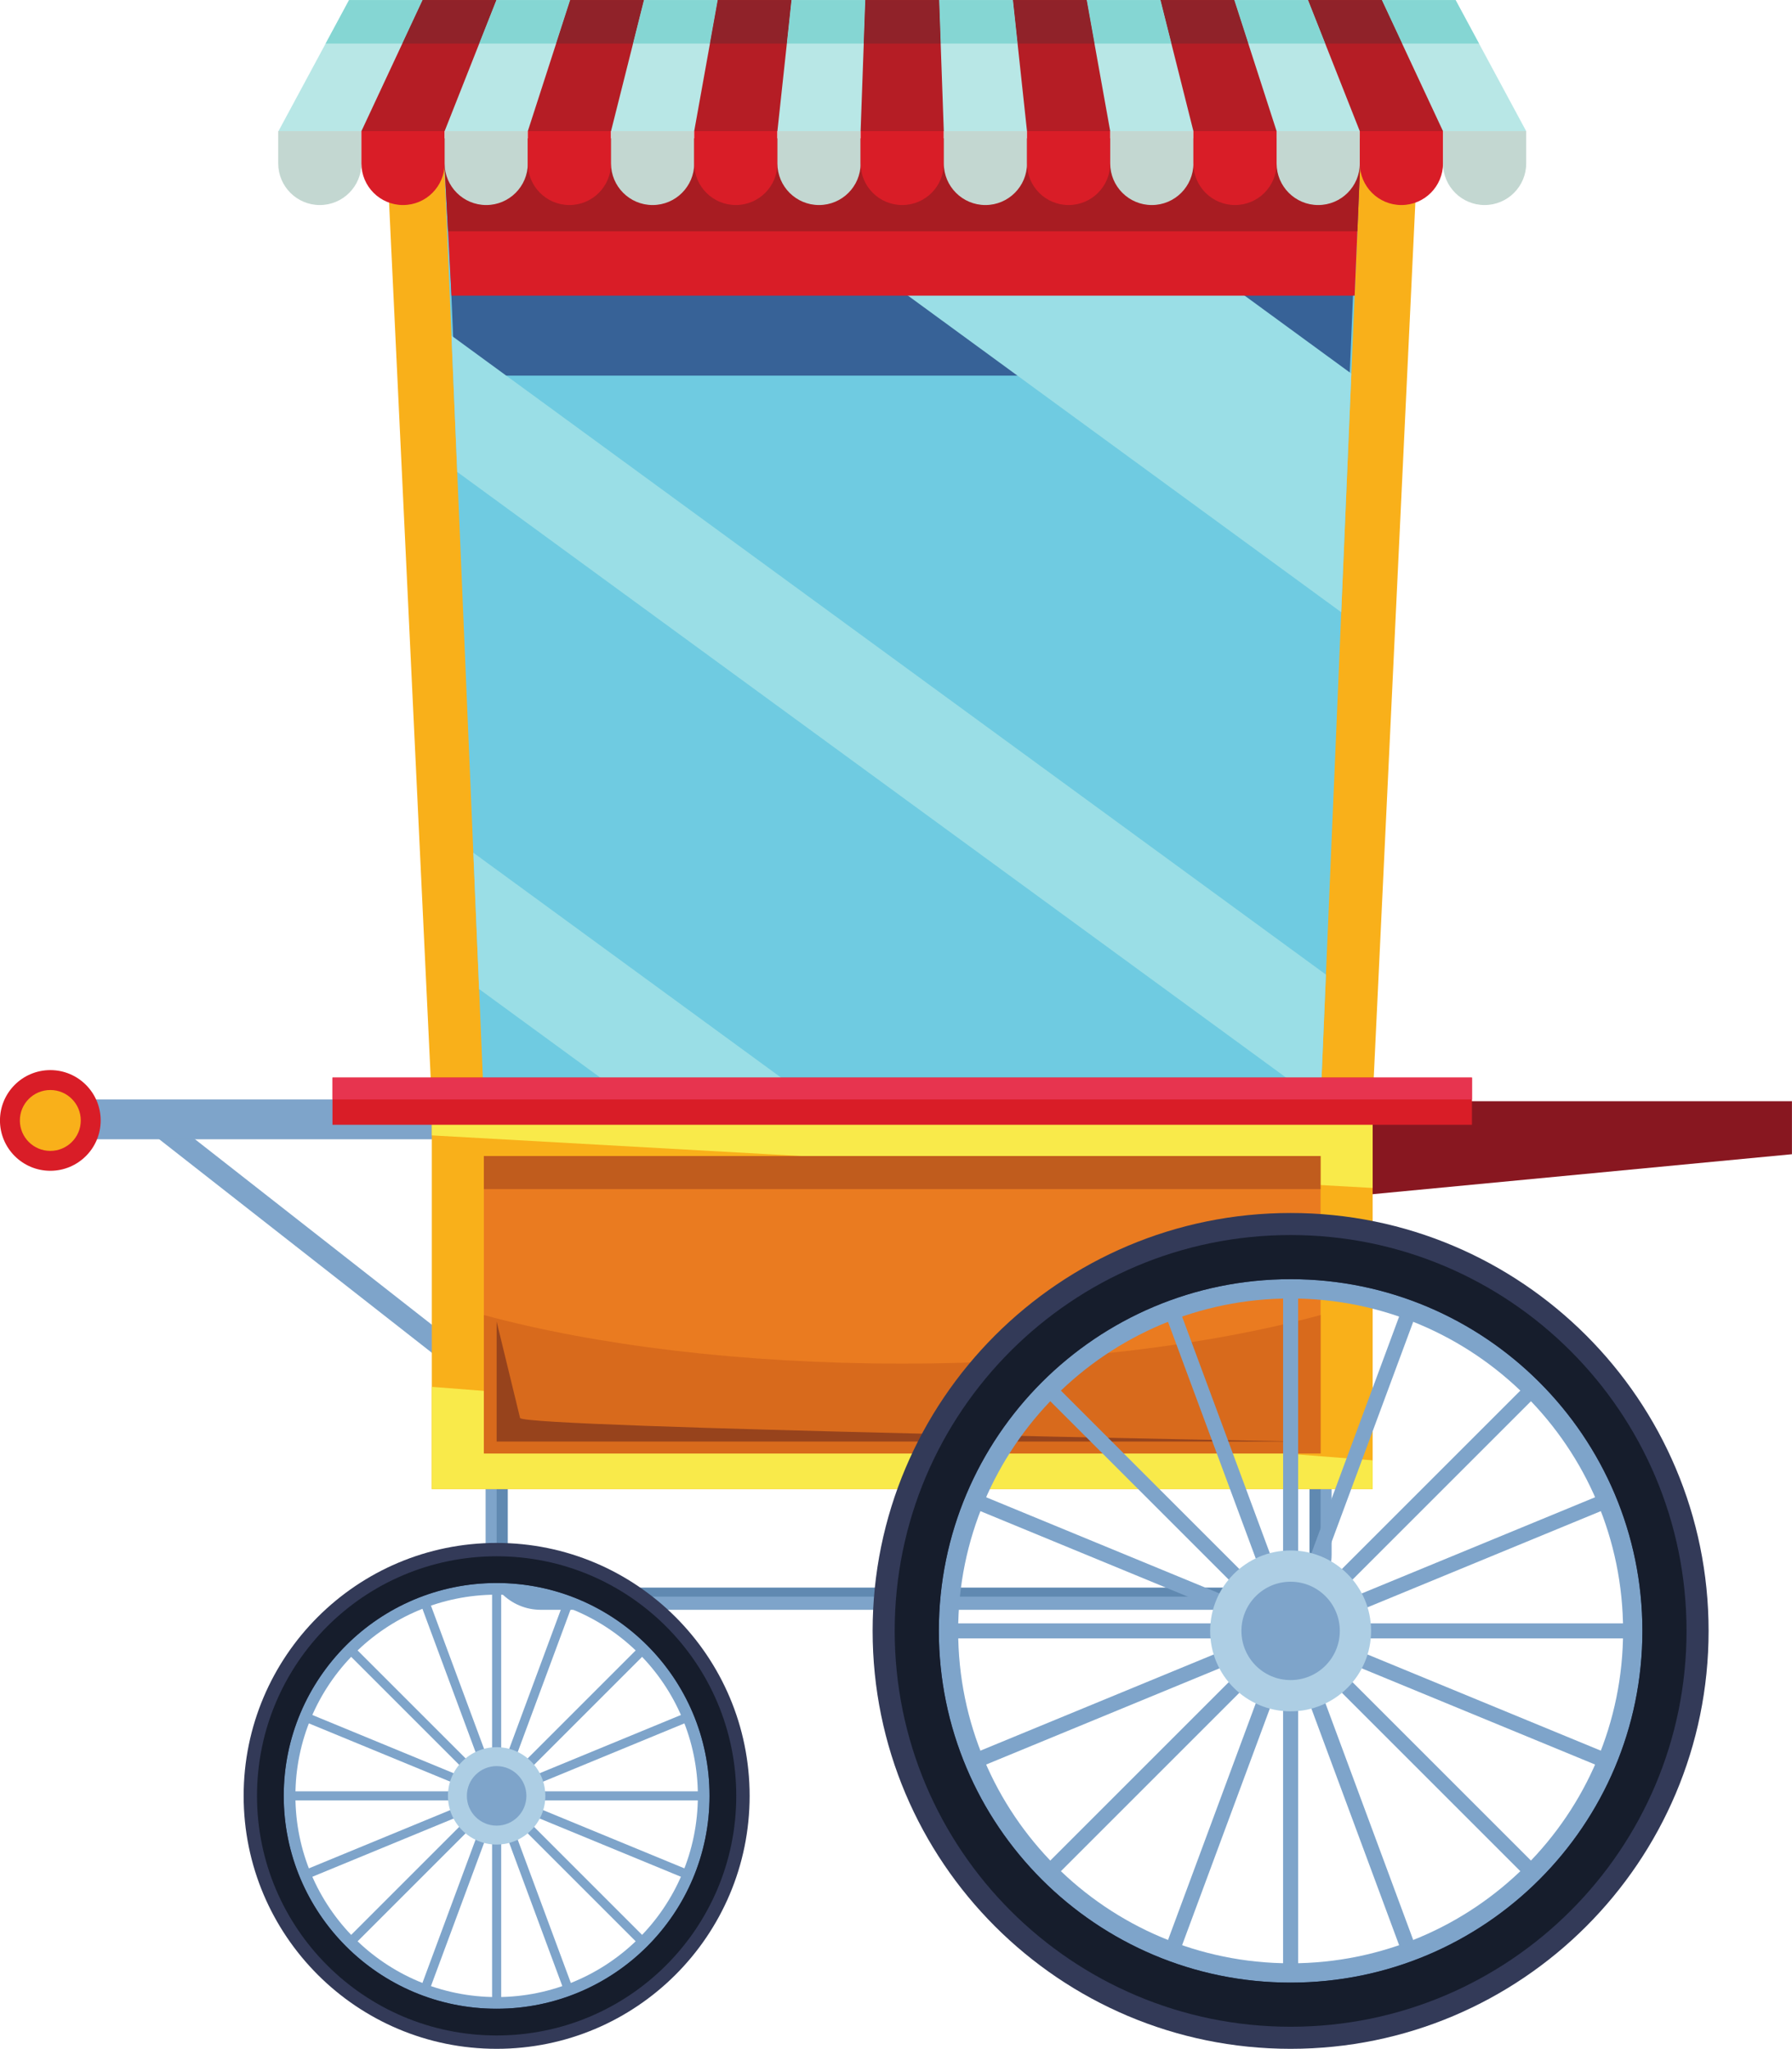 <?xml version="1.0" encoding="UTF-8"?><svg xmlns="http://www.w3.org/2000/svg" xmlns:xlink="http://www.w3.org/1999/xlink" height="1852.7" preserveAspectRatio="xMidYMid meet" version="1.0" viewBox="250.6 134.3 1620.2 1852.7" width="1620.2" zoomAndPan="magnify"><g><g><path d="M 381.613 1154.371 L 645.086 1360.738 L 657.391 1345.031 L 393.922 1138.66" fill="#7ea4ca"/></g><g><path d="M 703.734 1164.52 L 304.203 1164.52 L 304.203 1128.52 L 703.734 1128.52 L 703.734 1164.52" fill="#7ea4ca"/></g><g><path d="M 1461.965 1130.078 L 1870.75 1130.078 L 1870.75 1178.031 L 1461.965 1217 L 1461.965 1130.078" fill="#881720"/></g><g><path d="M 1533.023 259.398 L 599.598 259.398 L 641 1130.082 L 1491.625 1130.082 L 1533.023 259.398" fill="#f9b01a"/></g><g><path d="M 1481.387 259.398 L 651.238 259.398 L 688.059 1130.082 L 1444.566 1130.082 L 1481.387 259.398" fill="#6fcbe1"/></g><g><path d="M 1470.84 474 L 1476.848 331.723 L 655.781 331.723 L 661.793 474 L 1470.84 474" fill="#376297"/></g><g><path d="M 1463.262 687.934 L 1472.391 472.148 L 1181.289 259.398 L 876.902 259.398 L 1463.262 687.934" fill="#9adee6"/></g><g><path d="M 658.785 437.785 L 664 561.062 L 1442.586 1130.078 L 1444.57 1130.078 L 1449.414 1015.605 L 658.785 437.785" fill="#9adee6"/></g><g><path d="M 822.531 1130.078 L 985.996 1130.078 L 678.562 905.391 L 683.773 1028.672 L 822.531 1130.078" fill="#9adee6"/></g><g><path d="M 1434.59 1442.828 L 1434.59 1540.121 C 1434.59 1556.629 1421.16 1570.059 1404.648 1570.059 L 739.535 1570.059 C 723.035 1570.059 709.602 1556.629 709.602 1540.121 L 709.602 1442.828 L 689.645 1442.828 L 689.645 1540.121 C 689.645 1567.629 712.027 1590.012 739.535 1590.012 L 1404.648 1590.012 C 1432.172 1590.012 1454.539 1567.629 1454.539 1540.121 L 1454.539 1442.828 L 1434.59 1442.828" fill="#7ea4ca"/></g><g><path d="M 1444.57 1529.531 L 1444.57 1442.828 L 1434.59 1442.828 L 1434.59 1540.121 C 1434.59 1556.629 1421.16 1570.059 1404.648 1570.059 L 739.535 1570.059 C 723.035 1570.059 709.602 1556.629 709.602 1540.121 L 709.602 1442.828 L 699.621 1442.828 L 699.621 1529.531 C 699.621 1556.32 721.422 1578.109 748.211 1578.109 L 1395.98 1578.109 C 1422.77 1578.109 1444.57 1556.32 1444.57 1529.531" fill="#6089b1"/></g><g><path d="M 641.004 1480.82 L 1491.629 1480.82 L 1491.629 1147.5 L 641.004 1147.5 Z M 641.004 1480.82" fill="#f9b01a"/></g><g><path d="M 641.004 1161.012 L 1491.629 1208.551 L 1491.629 1147.5 L 641.004 1147.5 L 641.004 1161.012" fill="#f9ea4a"/></g><g><path d="M 1491.629 1454.828 L 641.004 1388.391 L 641.004 1480.82 L 1491.629 1480.82 L 1491.629 1454.828" fill="#f9ea4a"/></g><g><path d="M 688.062 1448.66 L 1444.57 1448.66 L 1444.57 1179.672 L 688.062 1179.672 Z M 688.062 1448.66" fill="#ea7b20"/></g><g><path d="M 1444.57 1448.66 L 688.062 1448.66 L 688.062 1323.449 C 788.816 1350.781 921.238 1367.379 1066.309 1367.379 C 1211.391 1367.379 1343.809 1350.781 1444.57 1323.449 L 1444.57 1448.66" fill="#d86a1c"/></g><g><path d="M 1444.57 1209.602 L 1444.57 1179.672 L 688.062 1179.672 L 688.062 1209.602 L 1444.57 1209.602" fill="#c05c1d"/></g><g><path d="M 699.621 1329.328 L 699.621 1437.84 L 1424.27 1437.84 C 1424.27 1437.84 727.062 1425.371 720.828 1416.629 L 699.621 1329.328" fill="#97431c"/></g><g><path d="M 1581.43 1151.422 L 551.199 1151.422 L 551.199 1108.738 L 1581.43 1108.738 L 1581.43 1151.422" fill="#d91d27"/></g><g><path d="M 1581.43 1128.52 L 1581.43 1108.738 L 551.199 1108.738 L 551.199 1128.52 L 1581.43 1128.52" fill="#e7344f"/></g><g><path d="M 1424.27 1929.59 L 1410.691 1929.59 L 1410.691 1288.578 L 1424.27 1288.578 L 1424.27 1929.59" fill="#7ea4ca"/></g><g><path d="M 1195.652 1840.52 L 1186.051 1830.91 L 1639.312 1377.648 L 1648.926 1387.258 L 1195.652 1840.52" fill="#7ea4ca"/></g><g><path d="M 1096.98 1615.871 L 1096.98 1602.289 L 1737.988 1602.289 L 1737.988 1615.871 L 1096.98 1615.871" fill="#7ea4ca"/></g><g><path d="M 1186.051 1387.258 L 1195.652 1377.648 L 1648.926 1830.91 L 1639.312 1840.52 L 1186.051 1387.258" fill="#7ea4ca"/></g><g><path d="M 1118.582 1493.191 L 1123.762 1480.633 L 1716.375 1724.98 L 1711.191 1737.531 L 1118.582 1493.191" fill="#7ea4ca"/></g><g><path d="M 1716.375 1493.191 L 1711.191 1480.633 L 1118.582 1724.98 L 1123.762 1737.531 L 1716.375 1493.191" fill="#7ea4ca"/></g><g><path d="M 1299.719 1310.93 L 1312.449 1306.199 L 1535.25 1907.25 L 1522.512 1911.969 L 1299.719 1310.93" fill="#7ea4ca"/></g><g><path d="M 1535.25 1310.93 L 1522.512 1306.199 L 1299.719 1907.25 L 1312.449 1911.969 L 1535.25 1310.93" fill="#7ea4ca"/></g><g><path d="M 1417.48 1909.668 C 1251.484 1909.668 1116.91 1775.09 1116.91 1609.078 C 1116.91 1443.066 1251.484 1308.488 1417.48 1308.488 C 1583.5 1308.488 1718.074 1443.066 1718.074 1609.078 C 1718.074 1775.09 1583.5 1909.668 1417.48 1909.668 Z M 1417.48 1276.066 C 1233.57 1276.066 1084.477 1425.156 1084.477 1609.078 C 1084.477 1793 1233.57 1942.098 1417.48 1942.098 C 1601.402 1942.098 1750.508 1793 1750.508 1609.078 C 1750.508 1425.156 1601.402 1276.066 1417.48 1276.066" fill="#7ea4ca"/></g><g><path d="M 1417.48 1927.129 C 1241.832 1927.129 1099.43 1784.742 1099.43 1609.082 C 1099.43 1433.43 1241.832 1291.031 1417.48 1291.031 C 1593.133 1291.031 1735.531 1433.43 1735.531 1609.082 C 1735.531 1784.742 1593.133 1927.129 1417.48 1927.129 Z M 1417.48 1231.172 C 1208.766 1231.172 1039.566 1400.371 1039.566 1609.082 C 1039.566 1817.801 1208.766 1987 1417.48 1987 C 1626.199 1987 1795.395 1817.801 1795.395 1609.082 C 1795.395 1400.371 1626.199 1231.172 1417.48 1231.172" fill="#333a58"/></g><g><path d="M 1417.48 1927.129 C 1241.832 1927.129 1099.438 1784.738 1099.438 1609.078 C 1099.438 1433.43 1241.832 1291.027 1417.48 1291.027 C 1593.141 1291.027 1735.535 1433.43 1735.535 1609.078 C 1735.535 1784.738 1593.141 1927.129 1417.48 1927.129 Z M 1417.48 1251.117 C 1219.797 1251.117 1059.523 1411.387 1059.523 1609.078 C 1059.523 1806.777 1219.797 1967.039 1417.48 1967.039 C 1615.188 1967.039 1775.445 1806.777 1775.445 1609.078 C 1775.445 1411.387 1615.188 1251.117 1417.48 1251.117" fill="#161d2c"/></g><g><path d="M 1490.23 1609.078 C 1490.23 1649.262 1457.66 1681.828 1417.48 1681.828 C 1377.309 1681.828 1344.738 1649.262 1344.738 1609.078 C 1344.738 1568.91 1377.309 1536.34 1417.48 1536.34 C 1457.66 1536.34 1490.23 1568.91 1490.23 1609.078" fill="#adcee4"/></g><g><path d="M 1461.961 1609.078 C 1461.961 1633.648 1442.051 1653.559 1417.48 1653.559 C 1392.922 1653.559 1373.012 1633.648 1373.012 1609.078 C 1373.012 1584.52 1392.922 1564.609 1417.48 1564.609 C 1442.051 1564.609 1461.961 1584.52 1461.961 1609.078" fill="#7ea4ca"/></g><g><path d="M 703.734 1952.25 L 695.516 1952.25 L 695.516 1564.27 L 703.734 1564.27 L 703.734 1952.25" fill="#7ea4ca"/></g><g><path d="M 565.359 1898.34 L 559.547 1892.531 L 833.887 1618.191 L 839.699 1624 L 565.359 1898.34" fill="#7ea4ca"/></g><g><path d="M 505.637 1762.371 L 505.637 1754.148 L 893.613 1754.148 L 893.613 1762.371 L 505.637 1762.371" fill="#7ea4ca"/></g><g><path d="M 559.547 1624 L 565.359 1618.191 L 839.699 1892.531 L 833.887 1898.34 L 559.547 1624" fill="#7ea4ca"/></g><g><path d="M 518.715 1688.121 L 521.848 1680.52 L 880.531 1828.41 L 877.398 1836.012 L 518.715 1688.121" fill="#7ea4ca"/></g><g><path d="M 880.531 1688.121 L 877.398 1680.52 L 518.715 1828.41 L 521.848 1836.012 L 880.531 1688.121" fill="#7ea4ca"/></g><g><path d="M 628.344 1577.801 L 636.055 1574.941 L 770.902 1938.73 L 763.195 1941.578 L 628.344 1577.801" fill="#7ea4ca"/></g><g><path d="M 770.902 1577.801 L 763.195 1574.941 L 628.344 1938.73 L 636.055 1941.578 L 770.902 1577.801" fill="#7ea4ca"/></g><g><path d="M 699.621 1940.199 C 599.145 1940.199 517.691 1858.738 517.691 1758.262 C 517.691 1657.781 599.145 1576.328 699.621 1576.328 C 800.105 1576.328 881.555 1657.781 881.555 1758.262 C 881.555 1858.738 800.105 1940.199 699.621 1940.199 Z M 699.621 1556.699 C 588.305 1556.699 498.066 1646.941 498.066 1758.262 C 498.066 1869.578 588.305 1959.82 699.621 1959.82 C 810.945 1959.82 901.184 1869.578 901.184 1758.262 C 901.184 1646.941 810.945 1556.699 699.621 1556.699" fill="#7ea4ca"/></g><g><path d="M 699.621 1950.762 C 593.309 1950.762 507.121 1864.578 507.121 1758.262 C 507.121 1651.949 593.309 1565.762 699.621 1565.762 C 805.941 1565.762 892.121 1651.949 892.121 1758.262 C 892.121 1864.578 805.941 1950.762 699.621 1950.762 Z M 699.621 1529.531 C 573.297 1529.531 470.883 1631.941 470.883 1758.262 C 470.883 1884.59 573.297 1987 699.621 1987 C 825.949 1987 928.363 1884.59 928.363 1758.262 C 928.363 1631.941 825.949 1529.531 699.621 1529.531" fill="#333a58"/></g><g><path d="M 699.621 1950.762 C 593.309 1950.762 507.121 1864.578 507.121 1758.262 C 507.121 1651.949 593.309 1565.762 699.621 1565.762 C 805.941 1565.762 892.121 1651.949 892.121 1758.262 C 892.121 1864.578 805.941 1950.762 699.621 1950.762 Z M 699.621 1541.602 C 579.969 1541.602 482.969 1638.609 482.969 1758.262 C 482.969 1877.922 579.969 1974.922 699.621 1974.922 C 819.281 1974.922 916.277 1877.922 916.277 1758.262 C 916.277 1638.609 819.281 1541.602 699.621 1541.602" fill="#161d2c"/></g><g><path d="M 743.652 1758.262 C 743.652 1782.578 723.941 1802.289 699.621 1802.289 C 675.309 1802.289 655.594 1782.578 655.594 1758.262 C 655.594 1733.949 675.309 1714.238 699.621 1714.238 C 723.941 1714.238 743.652 1733.949 743.652 1758.262" fill="#adcee4"/></g><g><path d="M 726.539 1758.262 C 726.539 1773.129 714.492 1785.18 699.621 1785.18 C 684.758 1785.18 672.703 1773.129 672.703 1758.262 C 672.703 1743.391 684.758 1731.352 699.621 1731.352 C 714.492 1731.352 726.539 1743.391 726.539 1758.262" fill="#7ea4ca"/></g><g><path d="M 658.785 401.676 L 1475.363 401.676 L 1481.387 259.398 L 651.238 259.398 L 658.785 401.676" fill="#d91d27"/></g><g><path d="M 1477.832 343.445 L 1481.387 259.398 L 651.238 259.398 L 655.695 343.445 L 1477.832 343.445" fill="#a81c22"/></g><g><path d="M 577.371 282.102 C 577.371 302.867 560.531 319.715 539.762 319.715 C 518.988 319.715 502.148 302.867 502.148 282.102 L 502.148 252.895 L 577.371 252.895 L 577.371 282.102" fill="#c3d7d1"/></g><g><path d="M 652.594 282.102 C 652.594 302.867 635.758 319.715 614.984 319.715 C 594.211 319.715 577.371 302.867 577.371 282.102 L 577.371 252.895 L 652.594 252.895 L 652.594 282.102" fill="#d91d27"/></g><g><path d="M 727.816 282.102 C 727.816 302.867 710.977 319.715 690.207 319.715 C 669.434 319.715 652.594 302.867 652.594 282.102 L 652.594 252.895 L 727.816 252.895 L 727.816 282.102" fill="#c3d7d1"/></g><g><path d="M 803.043 282.102 C 803.043 302.867 786.195 319.715 765.426 319.715 C 744.652 319.715 727.816 302.867 727.816 282.102 L 727.816 252.895 L 803.043 252.895 L 803.043 282.102" fill="#d91d27"/></g><g><path d="M 878.258 282.102 C 878.258 302.867 861.422 319.715 840.645 319.715 C 819.875 319.715 803.043 302.867 803.043 282.102 L 803.043 252.895 L 878.258 252.895 L 878.258 282.102" fill="#c3d7d1"/></g><g><path d="M 953.477 282.102 C 953.477 302.867 936.645 319.715 915.871 319.715 C 895.098 319.715 878.258 302.867 878.258 282.102 L 878.258 252.895 L 953.477 252.895 L 953.477 282.102" fill="#d91d27"/></g><g><path d="M 1028.711 282.102 C 1028.711 302.867 1011.871 319.715 991.094 319.715 C 970.32 319.715 953.477 302.867 953.477 282.102 L 953.477 252.895 L 1028.711 252.895 L 1028.711 282.102" fill="#c3d7d1"/></g><g><path d="M 1103.922 282.102 C 1103.922 302.867 1087.082 319.715 1066.312 319.715 C 1045.543 319.715 1028.711 302.867 1028.711 282.102 L 1028.711 252.895 L 1103.922 252.895 L 1103.922 282.102" fill="#d91d27"/></g><g><path d="M 1179.152 282.102 C 1179.152 302.867 1162.309 319.715 1141.531 319.715 C 1120.773 319.715 1103.922 302.867 1103.922 282.102 L 1103.922 252.895 L 1179.152 252.895 L 1179.152 282.102" fill="#c3d7d1"/></g><g><path d="M 1254.375 282.102 C 1254.375 302.867 1237.531 319.715 1216.766 319.715 C 1195.984 319.715 1179.152 302.867 1179.152 282.102 L 1179.152 252.895 L 1254.375 252.895 L 1254.375 282.102" fill="#d91d27"/></g><g><path d="M 1329.598 282.102 C 1329.598 302.867 1312.754 319.715 1291.988 319.715 C 1271.211 319.715 1254.375 302.867 1254.375 282.102 L 1254.375 252.895 L 1329.598 252.895 L 1329.598 282.102" fill="#c3d7d1"/></g><g><path d="M 1404.809 282.102 C 1404.809 302.867 1387.988 319.715 1367.211 319.715 C 1346.434 319.715 1329.598 302.867 1329.598 282.102 L 1329.598 252.895 L 1404.809 252.895 L 1404.809 282.102" fill="#d91d27"/></g><g><path d="M 1480.031 282.102 C 1480.031 302.867 1463.199 319.715 1442.422 319.715 C 1421.656 319.715 1404.809 302.867 1404.809 282.102 L 1404.809 252.895 L 1480.031 252.895 L 1480.031 282.102" fill="#c3d7d1"/></g><g><path d="M 1555.266 282.102 C 1555.266 302.867 1538.422 319.715 1517.656 319.715 C 1496.879 319.715 1480.031 302.867 1480.031 282.102 L 1480.031 252.895 L 1555.266 252.895 L 1555.266 282.102" fill="#d91d27"/></g><g><path d="M 1630.477 282.102 C 1630.477 302.867 1613.645 319.715 1592.879 319.715 C 1572.102 319.715 1555.266 302.867 1555.266 282.102 L 1555.266 252.895 L 1630.477 252.895 L 1630.477 282.102" fill="#c3d7d1"/></g><g><path d="M 1630.477 252.906 L 502.359 252.906 L 566.211 134.328 L 1566.625 134.328 L 1630.477 252.906" fill="#b8e7e6"/></g><g><path d="M 1555.25 252.906 L 577.371 252.906 L 632.727 134.328 L 1499.91 134.328 L 1555.25 252.906" fill="#b51d25"/></g><g><path d="M 1480.023 252.906 L 652.59 252.906 L 699.438 134.328 L 1433.207 134.328 L 1480.023 252.906" fill="#b8e7e6"/></g><g><path d="M 1404.809 252.906 L 727.812 252.906 L 766.141 134.328 L 1366.504 134.328 L 1404.809 252.906" fill="#b51d25"/></g><g><path d="M 1329.594 252.906 L 803.039 252.906 L 832.848 134.328 L 1299.789 134.328 L 1329.594 252.906" fill="#b8e7e6"/></g><g><path d="M 1254.367 252.906 L 878.254 252.906 L 899.555 134.328 L 1233.086 134.328 L 1254.367 252.906" fill="#b51d25"/></g><g><path d="M 1179.145 252.906 L 953.473 252.906 L 966.266 134.328 L 1166.375 134.328 L 1179.145 252.906" fill="#b8e7e6"/></g><g><path d="M 1103.914 252.906 L 1028.707 252.906 L 1032.965 134.328 L 1099.676 134.328 L 1103.914 252.906" fill="#b51d25"/></g><g><path d="M 1587.82 173.691 L 1518.289 173.691 L 1499.91 134.328 L 1566.625 134.328 L 1587.82 173.691 M 614.352 173.691 L 545.016 173.691 L 566.211 134.328 L 632.727 134.328 L 614.352 173.691" fill="#85d6d3"/></g><g><path d="M 1518.289 173.691 L 1448.758 173.691 L 1433.207 134.328 L 1499.91 134.328 L 1518.289 173.691 M 683.883 173.691 L 614.352 173.691 L 632.727 134.328 L 699.438 134.328 L 683.883 173.691" fill="#902229"/></g><g><path d="M 1448.758 173.691 L 1379.211 173.691 L 1366.504 134.328 L 1433.207 134.328 L 1448.758 173.691 M 753.414 173.691 L 683.883 173.691 L 699.438 134.328 L 766.141 134.328 L 753.414 173.691" fill="#85d6d3"/></g><g><path d="M 1379.211 173.691 L 1309.68 173.691 L 1299.789 134.328 L 1366.504 134.328 L 1379.211 173.691 M 822.949 173.691 L 753.414 173.691 L 766.141 134.328 L 832.848 134.328 L 822.949 173.691" fill="#902229"/></g><g><path d="M 1309.68 173.691 L 1240.148 173.691 L 1233.086 134.328 L 1299.789 134.328 L 1309.68 173.691 M 892.484 173.691 L 822.949 173.691 L 832.848 134.328 L 899.555 134.328 L 892.484 173.691" fill="#85d6d3"/></g><g><path d="M 1240.148 173.691 L 1170.617 173.691 L 1166.375 134.328 L 1233.086 134.328 L 1240.148 173.691 M 962.02 173.691 L 892.484 173.691 L 899.555 134.328 L 966.266 134.328 L 962.02 173.691" fill="#902229"/></g><g><path d="M 1170.617 173.691 L 1101.086 173.691 L 1099.676 134.328 L 1166.375 134.328 L 1170.617 173.691 M 1031.555 173.691 L 962.02 173.691 L 966.266 134.328 L 1032.965 134.328 L 1031.555 173.691" fill="#85d6d3"/></g><g><path d="M 1101.086 173.691 L 1031.555 173.691 L 1032.965 134.328 L 1099.676 134.328 L 1101.086 173.691" fill="#902229"/></g><g><path d="M 341.617 1147.5 C 341.617 1172.641 321.238 1193.02 296.094 1193.02 C 270.953 1193.02 250.57 1172.641 250.57 1147.5 C 250.57 1122.359 270.953 1101.969 296.094 1101.969 C 321.238 1101.969 341.617 1122.359 341.617 1147.5" fill="#d91d27"/></g><g><path d="M 323.633 1147.5 C 323.633 1162.711 311.305 1175.031 296.094 1175.031 C 280.891 1175.031 268.562 1162.711 268.562 1147.5 C 268.562 1132.289 280.891 1119.969 296.094 1119.969 C 311.305 1119.969 323.633 1132.289 323.633 1147.5" fill="#f9b01a"/></g></g></svg>